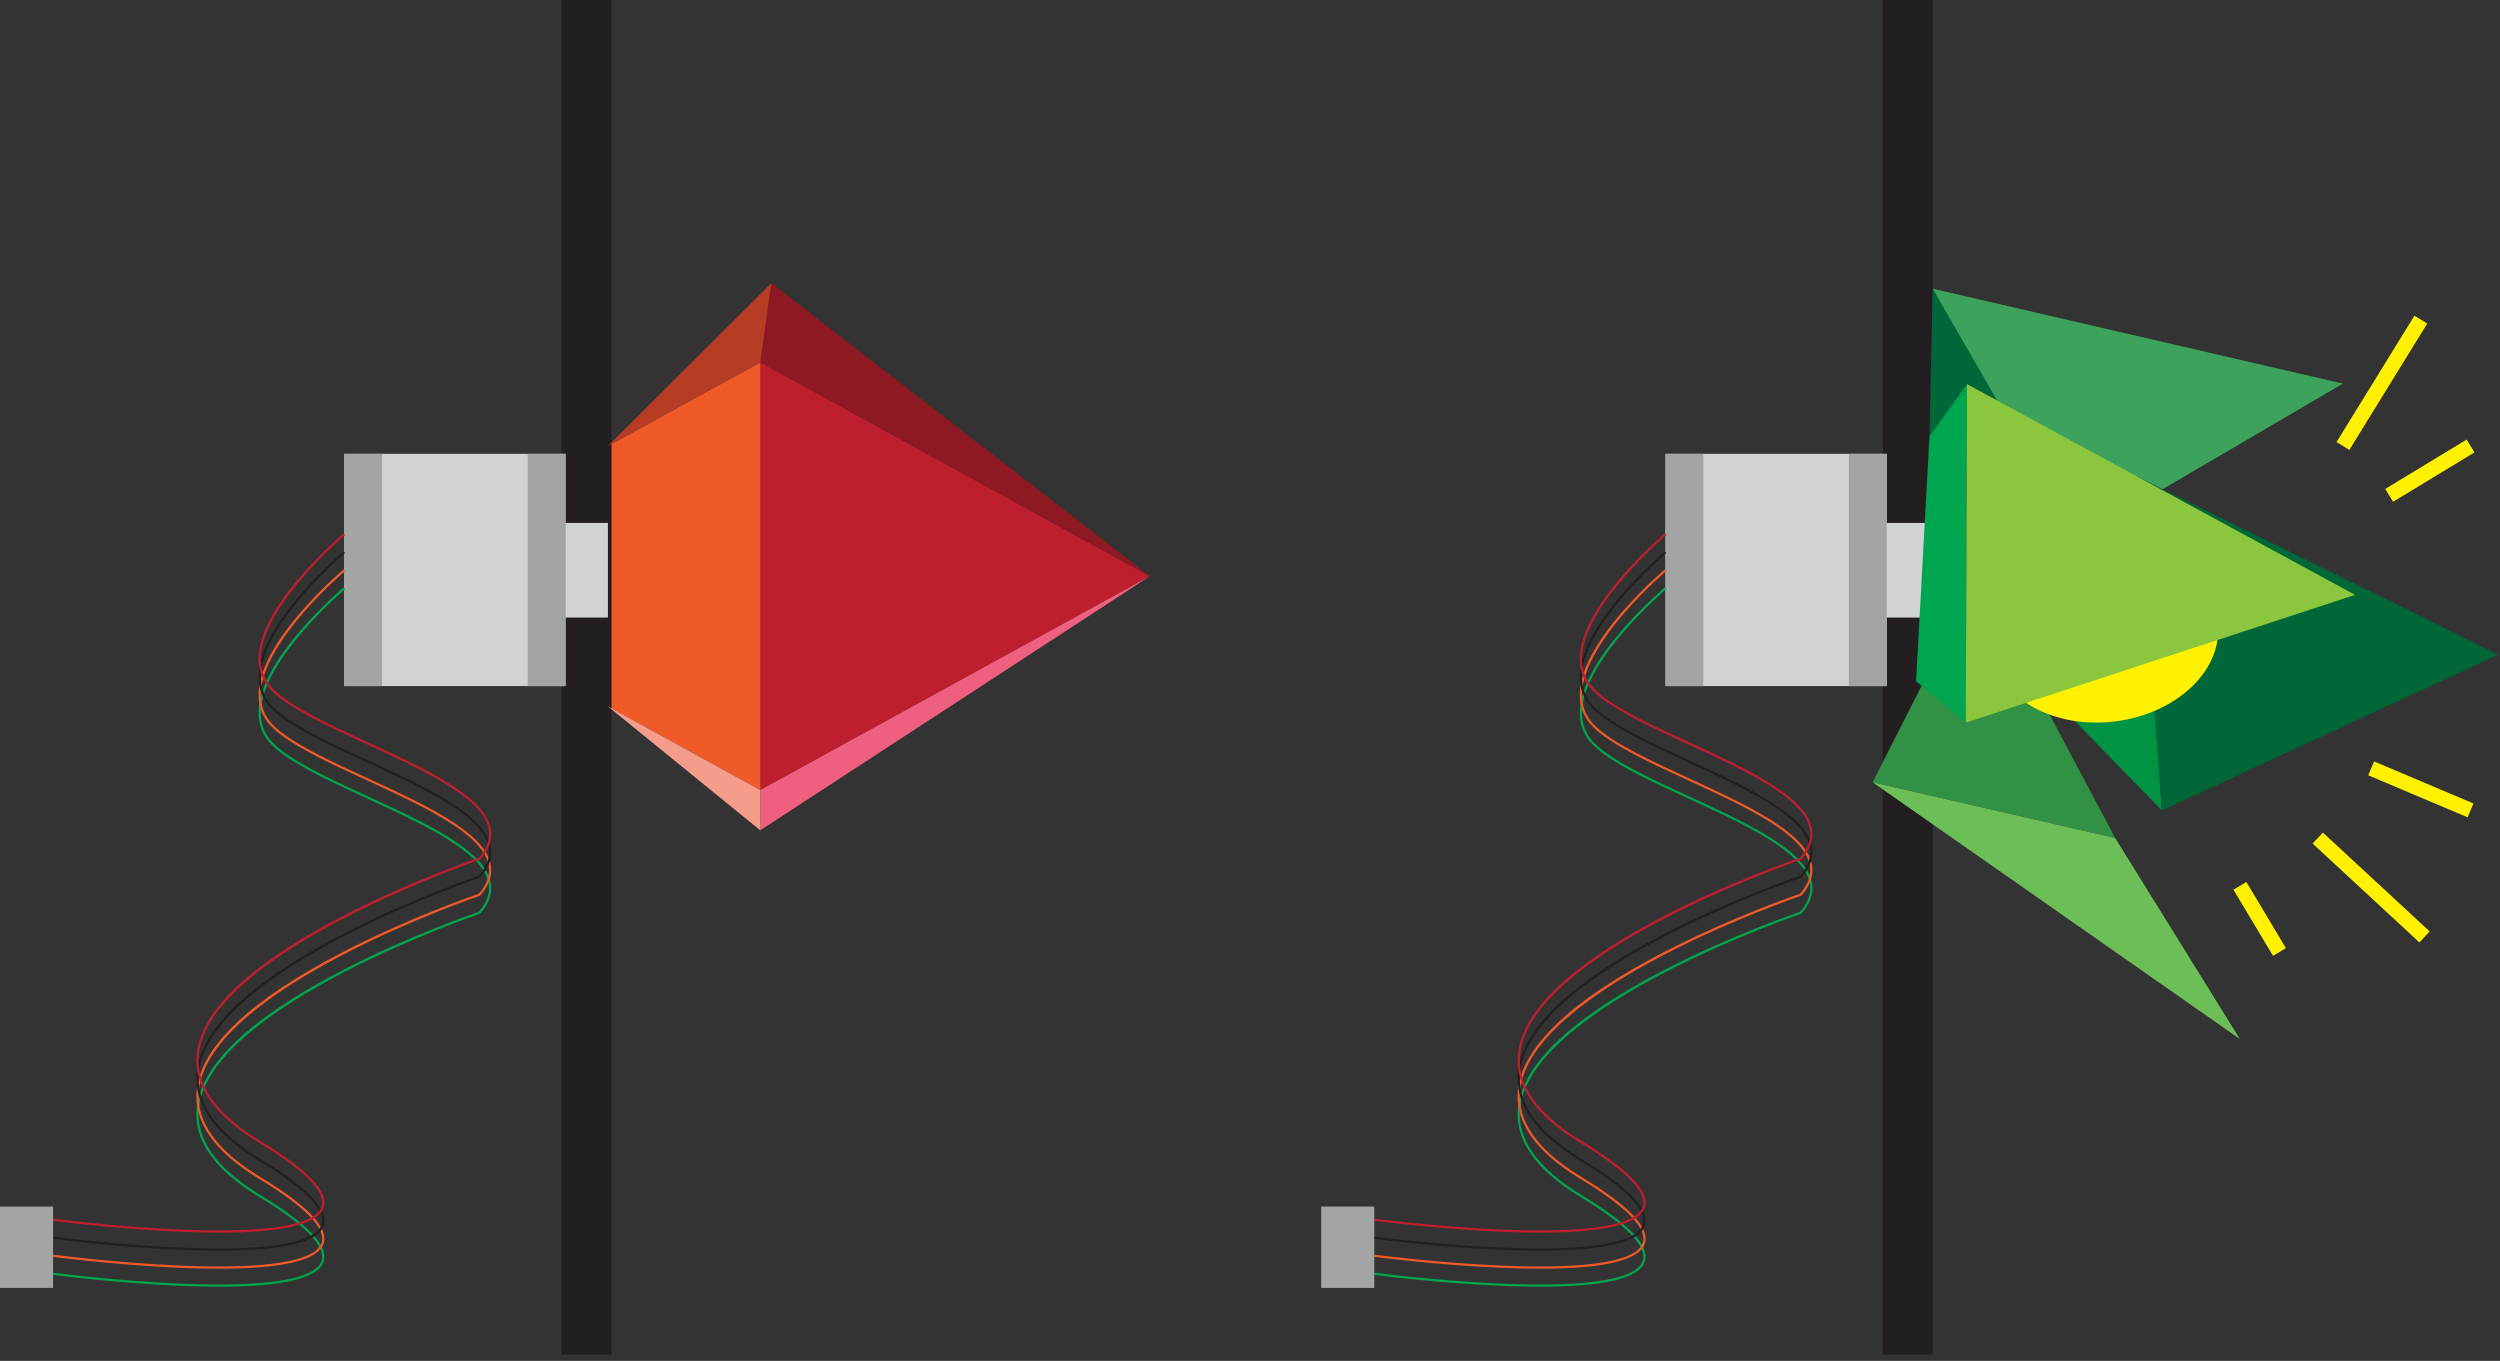 <?xml version="1.0" encoding="UTF-8"?>
<svg width="327px" height="178px" viewBox="0 0 327 178" version="1.1" xmlns="http://www.w3.org/2000/svg" xmlns:xlink="http://www.w3.org/1999/xlink">
    <rect x="0" y="0" width="327" height="178" fill="#333333" stroke="none"/>
    <!-- Generator: Sketch 57.1 (83088) - https://sketch.com -->
    <title>Group 52</title>
    <desc>Created with Sketch.</desc>
    <g id="Page-1" stroke="none" stroke-width="1" fill="none" fill-rule="evenodd">
        <g id="Group-52">
            <polygon id="Fill-1" fill="#BE1E2D" points="150.394 75.366 99.445 47.392 99.445 75.366 99.445 103.338"></polygon>
            <polygon id="Fill-2" fill="#F05A28" points="48.495 75.366 99.445 47.392 99.445 75.366 99.445 103.338"></polygon>
            <polygon id="Fill-3" fill="#231F20" points="73.448 177.172 79.993 177.172 79.993 0 73.448 0"></polygon>
            <polygon id="Fill-4" fill="#D0D2D3" points="45.036 89.742 73.97 89.742 73.97 59.36 45.036 59.36"></polygon>
            <polygon id="Fill-5" fill="#A3A4A4" points="45.036 89.742 49.982 89.742 49.982 59.36 45.036 59.36"></polygon>
            <polygon id="Fill-6" fill="#A3A4A4" points="69.024 89.742 73.97 89.742 73.97 59.36 69.024 59.36"></polygon>
            <g id="Group-15" transform="translate(6, 69.172)">
                <path d="M22.636,99.135 C21.134,99.135 19.511,99.099 17.766,99.028 C9.311,98.685 1.006,97.594 0.923,97.584 L0.961,97.291 C1.044,97.303 9.338,98.391 17.781,98.734 C28.887,99.184 35.205,98.167 36.043,95.789 C36.708,93.898 33.965,91.07 27.889,87.382 C22.014,83.817 19.269,79.889 19.731,75.711 C20.361,70.016 26.776,63.969 38.795,57.737 C47.425,53.262 55.99,50.305 56.634,50.085 C57.753,48.788 58.163,47.532 57.887,46.247 C57.014,42.176 49.394,38.666 42.026,35.274 C36.802,32.868 31.869,30.596 29.501,28.212 C28.31,27.012 27.745,25.522 27.824,23.781 C27.959,20.844 29.872,17.236 33.512,13.059 C36.215,9.957 38.914,7.683 38.942,7.66 L39.131,7.886 C39.024,7.976 28.431,16.938 28.119,23.795 C28.044,25.449 28.579,26.865 29.709,28.004 C32.04,30.351 36.95,32.612 42.149,35.005 C49.582,38.43 57.271,41.969 58.175,46.186 C58.47,47.558 58.017,48.946 56.83,50.308 L56.804,50.338 L56.766,50.352 C56.414,50.47 21.502,62.386 20.024,75.743 C19.576,79.798 22.273,83.629 28.041,87.13 C34.341,90.953 37.049,93.818 36.321,95.886 C35.561,98.046 30.964,99.135 22.636,99.135" id="Fill-7" fill="#00A550"></path>
                <path d="M22.636,96.777 C21.134,96.777 19.511,96.741 17.766,96.67 C9.311,96.326 1.006,95.236 0.923,95.225 L0.961,94.934 C1.044,94.945 9.338,96.033 17.781,96.376 C28.887,96.826 35.205,95.808 36.043,93.431 C36.708,91.54 33.965,88.712 27.889,85.024 C22.014,81.459 19.269,77.532 19.731,73.353 C20.361,67.659 26.776,61.611 38.795,55.379 C47.425,50.904 55.99,47.947 56.634,47.727 C57.753,46.43 58.163,45.174 57.887,43.889 C57.014,39.818 49.394,36.308 42.026,32.916 C36.802,30.51 31.869,28.238 29.501,25.854 C28.31,24.655 27.745,23.164 27.824,21.423 C27.959,18.486 29.872,14.879 33.512,10.701 C36.215,7.599 38.914,5.325 38.942,5.302 L39.131,5.528 C39.024,5.618 28.431,14.58 28.119,21.437 C28.044,23.092 28.579,24.507 29.709,25.646 C32.04,27.993 36.95,30.254 42.149,32.647 C49.582,36.072 57.271,39.611 58.175,43.828 C58.47,45.201 58.017,46.588 56.83,47.951 L56.804,47.98 L56.766,47.993 C56.414,48.112 21.502,60.028 20.024,73.385 C19.576,77.44 22.273,81.271 28.041,84.772 C34.341,88.595 37.049,91.46 36.321,93.528 C35.561,95.688 30.964,96.777 22.636,96.777" id="Fill-9" fill="#F05A28"></path>
                <path d="M22.636,94.419 C21.134,94.419 19.511,94.384 17.766,94.313 C9.311,93.969 1.006,92.88 0.923,92.869 L0.961,92.576 C1.044,92.588 9.338,93.676 17.781,94.019 C28.887,94.469 35.205,93.451 36.043,91.073 C36.708,89.184 33.965,86.355 27.889,82.667 C22.014,79.102 19.269,75.175 19.731,70.996 C20.361,65.301 26.776,59.254 38.795,53.022 C47.425,48.547 55.99,45.59 56.634,45.37 C57.753,44.073 58.163,42.818 57.887,41.532 C57.014,37.461 49.394,33.951 42.026,30.559 C36.802,28.153 31.869,25.881 29.501,23.497 C28.31,22.298 27.745,20.807 27.824,19.067 C27.959,16.129 29.872,12.521 33.512,8.343 C36.215,5.242 38.914,2.968 38.942,2.945 L39.131,3.172 C39.024,3.261 28.431,12.224 28.119,19.08 C28.044,20.735 28.579,22.15 29.709,23.289 C32.04,25.636 36.95,27.897 42.149,30.29 C49.582,33.714 57.271,37.255 58.175,41.471 C58.47,42.844 58.017,44.231 56.83,45.594 L56.804,45.623 L56.766,45.636 C56.414,45.755 21.502,57.672 20.024,71.028 C19.576,75.083 22.273,78.914 28.041,82.415 C34.341,86.238 37.049,89.103 36.321,91.171 C35.561,93.33 30.964,94.419 22.636,94.419" id="Fill-11" fill="#231F20"></path>
                <path d="M22.636,92.061 C21.134,92.061 19.511,92.026 17.766,91.956 C9.311,91.612 1.006,90.522 0.923,90.511 L0.961,90.219 C1.044,90.231 9.338,91.319 17.781,91.662 C28.887,92.112 35.205,91.094 36.043,88.716 C36.708,86.826 33.965,83.998 27.889,80.311 C22.014,76.745 19.269,72.817 19.731,68.638 C20.361,62.944 26.776,56.897 38.795,50.664 C47.425,46.19 55.99,43.233 56.634,43.013 C57.753,41.715 58.163,40.461 57.887,39.175 C57.014,35.103 49.394,31.593 42.026,28.201 C36.802,25.794 31.869,23.523 29.501,21.14 C28.31,19.939 27.745,18.45 27.824,16.709 C27.959,13.771 29.872,10.164 33.512,5.987 C36.215,2.885 38.914,0.611 38.942,0.588 L39.131,0.814 C39.024,0.903 28.431,9.867 28.119,16.723 C28.044,18.378 28.579,19.793 29.709,20.931 C32.04,23.279 36.95,25.54 42.149,27.933 C49.582,31.357 57.271,34.898 58.175,39.114 C58.47,40.486 58.017,41.873 56.83,43.236 L56.804,43.266 L56.766,43.279 C56.414,43.398 21.502,55.313 20.024,68.671 C19.576,72.727 22.273,76.556 28.041,80.058 C34.341,83.88 37.049,86.746 36.321,88.814 C35.561,90.972 30.964,92.061 22.636,92.061" id="Fill-13" fill="#BE1E2D"></path>
            </g>
            <polygon id="Fill-16" fill="#D0D2D3" points="73.97 80.776 79.516 80.776 79.516 68.399 73.97 68.399"></polygon>
            <polygon id="Fill-17" fill="#A3A4A4" points="0 168.461 6.943 168.461 6.943 157.817 0 157.817"></polygon>
            <polygon id="Fill-18" fill="#8E1922" points="150.394 75.366 100.891 37.024 99.445 47.392"></polygon>
            <polygon id="Fill-19" fill="#B63C25" points="79.516 58.335 100.892 37.024 99.446 47.393"></polygon>
            <polygon id="Fill-20" fill="#EF5F80" points="150.394 75.366 99.445 103.338 99.445 108.604"></polygon>
            <polygon id="Fill-21" fill="#F69C8B" points="99.445 108.605 79.515 92.397 99.445 103.338"></polygon>
            <polygon id="Fill-22" fill="#231F20" points="246.262 177.172 252.806 177.172 252.806 0 246.262 0"></polygon>
            <polygon id="Fill-23" fill="#D0D2D3" points="217.849 89.742 246.784 89.742 246.784 59.36 217.849 59.36"></polygon>
            <polygon id="Fill-24" fill="#A3A4A4" points="217.85 89.742 222.797 89.742 222.797 59.36 217.85 59.36"></polygon>
            <polygon id="Fill-25" fill="#A3A4A4" points="241.837 89.742 246.784 89.742 246.784 59.36 241.837 59.36"></polygon>
            <g id="Group-34" transform="translate(179, 69.172)">
                <path d="M22.45,99.135 C20.947,99.135 19.324,99.099 17.58,99.028 C9.124,98.685 0.819,97.594 0.736,97.584 L0.775,97.291 C0.858,97.303 9.151,98.391 17.594,98.734 C28.7,99.184 35.018,98.167 35.856,95.789 C36.522,93.898 33.778,91.07 27.702,87.382 C21.826,83.817 19.083,79.889 19.545,75.711 C20.175,70.016 26.589,63.969 38.608,57.736 C47.238,53.262 55.803,50.305 56.446,50.085 C57.565,48.788 57.975,47.532 57.7,46.247 C56.827,42.176 49.207,38.666 41.838,35.274 C36.616,32.868 31.682,30.596 29.314,28.212 C28.123,27.012 27.559,25.522 27.637,23.781 C27.771,20.844 29.685,17.236 33.325,13.059 C36.028,9.957 38.727,7.683 38.754,7.66 L38.944,7.886 C38.837,7.976 28.244,16.938 27.932,23.795 C27.857,25.449 28.393,26.865 29.523,28.004 C31.854,30.351 36.763,32.612 41.962,35.006 C49.395,38.43 57.084,41.969 57.988,46.186 C58.282,47.558 57.83,48.946 56.643,50.308 L56.617,50.338 L56.579,50.352 C56.226,50.47 21.315,62.386 19.838,75.743 C19.389,79.798 22.086,83.629 27.854,87.13 C34.154,90.953 36.862,93.818 36.134,95.886 C35.374,98.046 30.776,99.135 22.45,99.135" id="Fill-26" fill="#00A550"></path>
                <path d="M22.45,96.777 C20.947,96.777 19.324,96.741 17.58,96.67 C9.124,96.326 0.819,95.236 0.736,95.225 L0.775,94.934 C0.858,94.945 9.151,96.033 17.594,96.376 C28.7,96.826 35.018,95.808 35.856,93.431 C36.522,91.54 33.778,88.712 27.702,85.024 C21.826,81.459 19.083,77.532 19.545,73.353 C20.175,67.659 26.589,61.611 38.608,55.378 C47.238,50.904 55.803,47.947 56.446,47.727 C57.565,46.43 57.975,45.174 57.7,43.889 C56.827,39.818 49.207,36.308 41.838,32.916 C36.616,30.51 31.682,28.238 29.314,25.854 C28.123,24.655 27.559,23.164 27.637,21.423 C27.771,18.486 29.685,14.879 33.325,10.701 C36.028,7.599 38.727,5.325 38.754,5.302 L38.944,5.528 C38.837,5.618 28.244,14.58 27.932,21.437 C27.857,23.091 28.393,24.507 29.523,25.646 C31.854,27.993 36.763,30.254 41.962,32.647 C49.395,36.072 57.084,39.611 57.988,43.828 C58.282,45.201 57.83,46.588 56.643,47.951 L56.617,47.98 L56.579,47.993 C56.226,48.112 21.315,60.028 19.838,73.385 C19.389,77.439 22.086,81.271 27.854,84.772 C34.154,88.595 36.862,91.46 36.134,93.528 C35.374,95.688 30.776,96.777 22.45,96.777" id="Fill-28" fill="#F05A28"></path>
                <path d="M22.45,94.419 C20.947,94.419 19.324,94.384 17.58,94.313 C9.124,93.969 0.819,92.88 0.736,92.869 L0.775,92.576 C0.858,92.588 9.151,93.676 17.594,94.019 C28.7,94.469 35.018,93.451 35.856,91.073 C36.522,89.184 33.778,86.355 27.702,82.667 C21.826,79.102 19.083,75.175 19.545,70.996 C20.175,65.301 26.589,59.254 38.608,53.022 C47.238,48.547 55.803,45.59 56.446,45.37 C57.565,44.073 57.975,42.818 57.7,41.532 C56.827,37.461 49.207,33.951 41.838,30.559 C36.616,28.153 31.682,25.881 29.314,23.497 C28.123,22.298 27.559,20.807 27.637,19.067 C27.771,16.129 29.685,12.521 33.325,8.343 C36.028,5.242 38.727,2.968 38.754,2.945 L38.944,3.172 C38.837,3.261 28.244,12.224 27.932,19.08 C27.857,20.734 28.393,22.15 29.523,23.289 C31.854,25.636 36.763,27.897 41.962,30.291 C49.395,33.714 57.084,37.255 57.988,41.471 C58.282,42.844 57.83,44.231 56.643,45.594 L56.617,45.623 L56.579,45.636 C56.226,45.755 21.315,57.672 19.838,71.028 C19.389,75.083 22.086,78.914 27.854,82.415 C34.154,86.238 36.862,89.103 36.134,91.171 C35.374,93.33 30.776,94.419 22.45,94.419" id="Fill-30" fill="#231F20"></path>
                <path d="M22.45,92.061 C20.947,92.061 19.324,92.026 17.58,91.956 C9.124,91.612 0.819,90.522 0.736,90.511 L0.775,90.219 C0.858,90.231 9.151,91.319 17.594,91.662 C28.7,92.112 35.018,91.094 35.856,88.716 C36.522,86.826 33.778,83.998 27.702,80.311 C21.826,76.745 19.083,72.817 19.545,68.638 C20.175,62.944 26.589,56.897 38.608,50.664 C47.238,46.19 55.803,43.233 56.446,43.013 C57.565,41.715 57.975,40.461 57.7,39.175 C56.827,35.103 49.207,31.593 41.838,28.201 C36.616,25.794 31.682,23.523 29.314,21.14 C28.123,19.939 27.559,18.45 27.637,16.709 C27.771,13.771 29.685,10.164 33.325,5.987 C36.028,2.885 38.727,0.611 38.754,0.588 L38.944,0.814 C38.837,0.903 28.244,9.867 27.932,16.723 C27.857,18.377 28.393,19.793 29.523,20.931 C31.854,23.279 36.763,25.54 41.962,27.933 C49.395,31.357 57.084,34.898 57.988,39.114 C58.282,40.486 57.83,41.873 56.643,43.236 L56.617,43.266 L56.579,43.279 C56.226,43.398 21.315,55.313 19.838,68.671 C19.389,72.725 22.086,76.556 27.854,80.058 C34.154,83.88 36.862,86.746 36.134,88.814 C35.374,90.972 30.776,92.061 22.45,92.061" id="Fill-32" fill="#BE1E2D"></path>
            </g>
            <polygon id="Fill-35" fill="#D0D2D3" points="246.784 80.776 252.329 80.776 252.329 68.399 246.784 68.399"></polygon>
            <polygon id="Fill-36" fill="#A3A4A4" points="172.814 168.461 179.755 168.461 179.755 157.816 172.814 157.816"></polygon>
            <polygon id="Fill-37" fill="#006738" points="252.374 57.078 252.799 37.764 270.684 62.718"></polygon>
            <polygon id="Fill-38" fill="#3DA25B" points="252.799 37.764 306.455 50.175 271.682 70.534"></polygon>
            <polyline id="Fill-39" fill="#319144" points="252.643 87.15 244.933 102.32 276.67 109.618 265.095 87.832 252.768 84.838"></polyline>
            <polygon id="Fill-40" fill="#00A550" points="257.282 50.242 252.374 57.078 250.623 89.109 257.124 94.522"></polygon>
            <polygon id="Fill-41" fill="#6CBE57" points="244.933 102.32 292.978 135.909 276.67 109.618"></polygon>
            <polygon id="Fill-42" fill="#009344" points="265.095 87.831 282.764 106.003 280.448 69.414 267.611 71.054"></polygon>
            <polygon id="Fill-43" fill="#006738" points="282.764 106.003 326.782 85.631 279.542 62.33"></polygon>
            <path d="M276.71,94.354 C268.556,95.395 261.314,91.289 260.533,85.181 C259.755,79.074 265.732,73.28 273.887,72.239 C282.041,71.199 289.284,75.305 290.064,81.411 C290.843,87.519 284.864,93.313 276.71,94.354" id="Fill-44" fill="#FFF100"></path>
            <polygon id="Fill-46" fill="#8CC63F" points="257.282 50.242 308.046 77.807 257.124 94.522"></polygon>
            <polygon id="Fill-47" fill="#FFF100" points="297.312 125.028 292.134 116.37 293.824 115.359 299 124.017"></polygon>
            <polygon id="Fill-48" fill="#FFF100" points="316.462 123.274 302.493 110.34 303.83 108.897 317.799 121.83"></polygon>
            <polygon id="Fill-49" fill="#FFF100" points="322.764 106.908 309.763 101.407 310.53 99.595 323.531 105.096"></polygon>
            <polygon id="Fill-50" fill="#FFF100" points="313.013 65.634 311.992 63.951 322.637 57.494 323.658 59.176"></polygon>
            <polygon id="Fill-51" fill="#FFF100" points="307.293 58.852 305.618 57.82 315.81 41.288 317.484 42.319"></polygon>
        </g>
    </g>
</svg>